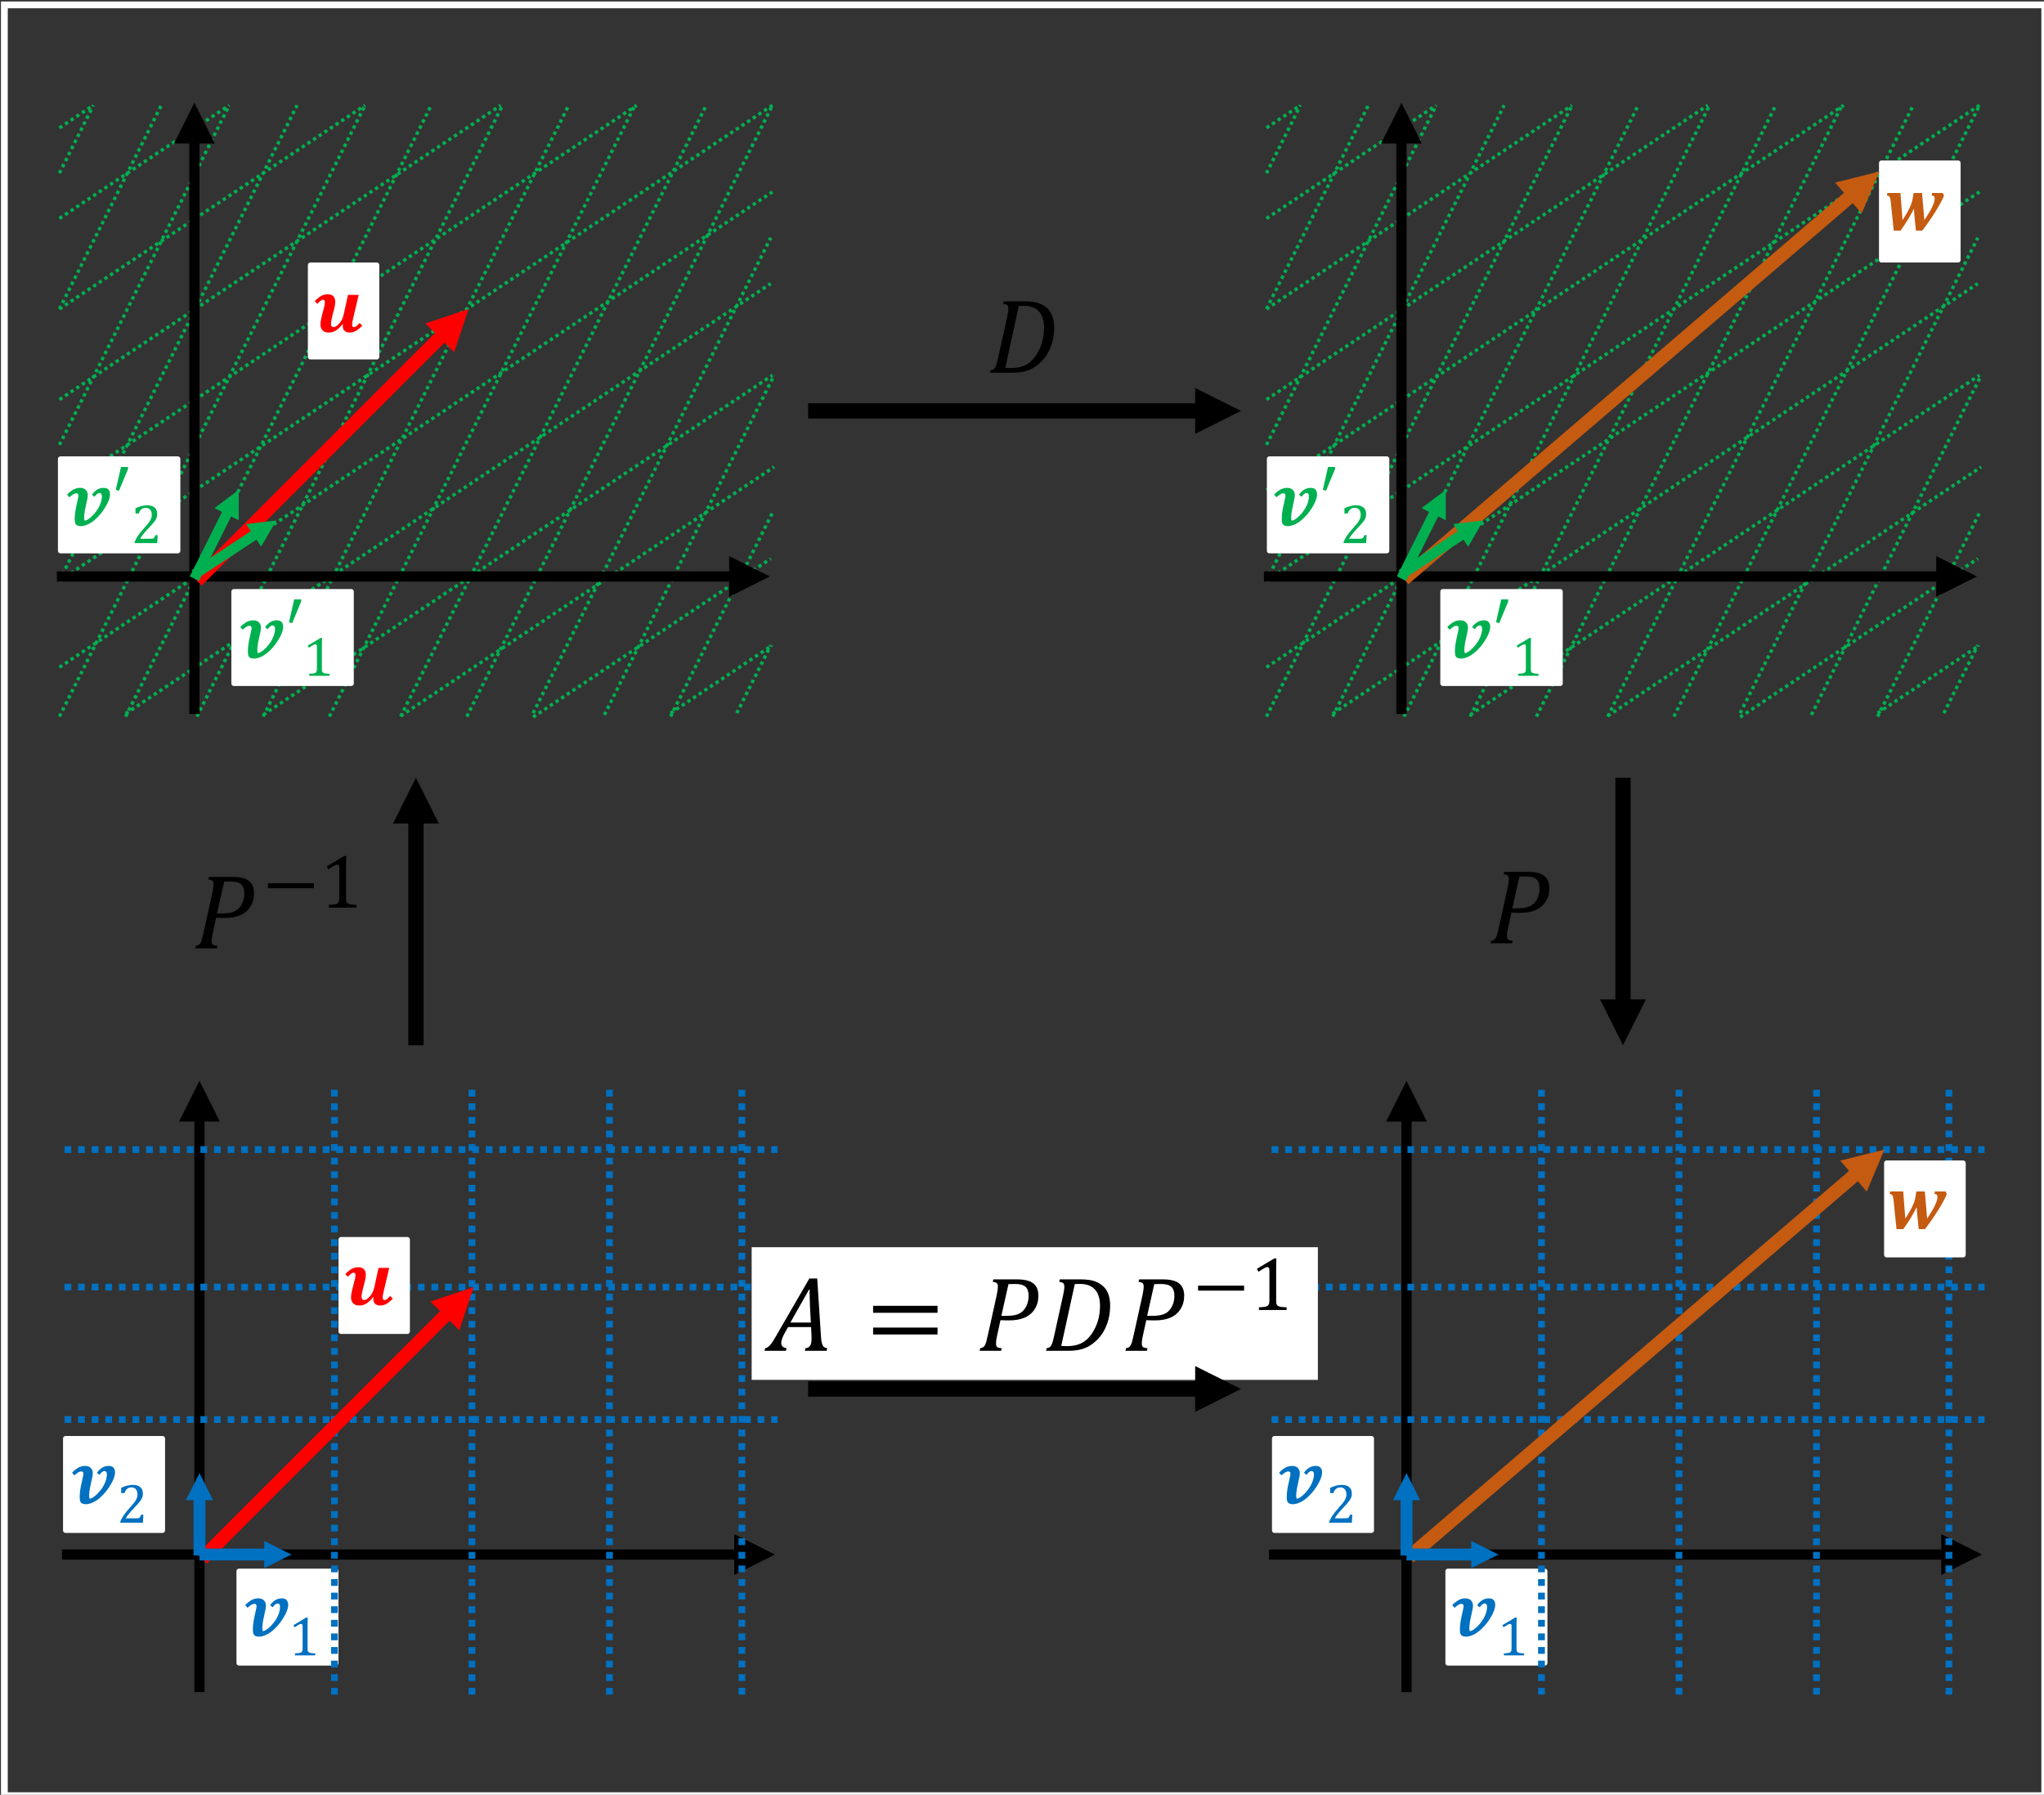 <svg xmlns="http://www.w3.org/2000/svg" width="401.333" height="352.333" viewBox="0 0 106.186 93.222"><rect x="0" y="0" width="106.186" height="93.222" fill="#333333" stroke="none"/><defs><clipPath id="a"><path d="M164 295h23v19h-23z"/></clipPath><clipPath id="b"><path d="M130 269h23v19h-23z"/></clipPath><clipPath id="c"><path d="M401 295h23v19h-23z"/></clipPath><clipPath id="d"><path d="M367 269h23v19h-23z"/></clipPath><clipPath id="e"><path d="M165 487h19v19h-19z"/></clipPath><clipPath id="f"><path d="M130 461h21v19h-21z"/></clipPath><clipPath id="g"><path d="M402 487h19v19h-19z"/></clipPath><clipPath id="h"><path d="M367 461h21v19h-21z"/></clipPath></defs><path fill="none" stroke="#00b050" stroke-dasharray=".176, .176" stroke-miterlimit="8" stroke-width=".176" d="m38.276 37.042 1.764-3.528M34.837 37.218l5.291-10.583M31.397 37.13l8.82-17.639M27.693 37.042 40.04 12.347M24.253 37.218l15.875-31.75M20.814 37.218l15.875-31.75M17.11 37.218l15.875-31.75M13.67 37.218l15.875-31.75M10.23 37.218l15.876-31.75M6.526 37.218l15.875-31.75M3.087 37.218l15.875-31.75M3.087 30.162 15.434 5.468M3.087 23.107l8.82-17.639M3.087 16.051 8.378 5.468M3.087 8.996 4.85 5.468M3.087 6.644 4.85 5.468M3.087 11.348l8.82-5.88M3.087 16.051 18.962 5.468M3.087 20.755l22.93-15.287M3.087 25.459l29.986-19.99M3.087 30.162 40.128 5.468M3.087 34.66 40.128 9.966M6.526 37.07 40.04 14.729M13.67 37.13 40.128 19.49M20.814 37.189l19.403-12.936M27.693 37.247l12.347-8.231M34.837 37.042l5.291-3.528"/><path d="M179.5 232.5h13v18h-13z" style="fill:#fff;stroke:#fff;stroke-linejoin:round;stroke-miterlimit:10" transform="matrix(.265 0 0 .265 -31.441 -47.845)"/><path d="M6.702-7.266h2.094L7.603-2.19q-.088.374-.088.74 0 .242.08.373.08.132.279.132.227 0 .49-.205.264-.205.615-.608l.528.528q-.77.769-1.326 1.062-.556.285-1.172.285T6.035-.22q-.359-.344-.359-.9 0-.184.044-.352l-.073-.059q-.681.843-1.311 1.245-.623.403-1.443.403-.747 0-1.172-.425-.417-.424-.417-1.157 0-.234.044-.586.05-.351.117-.622l.578-2.285q.125-.491.125-.857 0-.286-.095-.396t-.271-.11q-.213 0-.476.205-.257.198-.623.608l-.527-.527q.754-.755 1.31-1.048.557-.3 1.224-.3.769 0 1.128.388.366.389.366 1.128 0 .52-.212 1.355l-.323 1.23q-.3 1.15-.3 1.678 0 .652.513.652.234 0 .505-.176t.6-.535q.338-.366.55-.805t.344-1.04z" aria-label="𝒖" style="font-size:15px;font-family:&quot;Cambria Math&quot;,&quot;Cambria Math_MSFontService&quot;,sans-serif;fill:red" transform="matrix(.265 0 0 .265 16.302 17.242)"/><path d="M164.5 296.5h23v18h-23z" style="fill:#fff;stroke:#fff;stroke-linejoin:round;stroke-miterlimit:10" transform="matrix(.265 0 0 .265 -31.441 -47.845)"/><path d="M2.915.117q-.388 0-.637-.11-.25-.102-.366-.293-.11-.197-.147-.454-.036-.263-.036-.571 0-.425.05-.894.052-.476.133-.952l.446-2.072q.044-.19.074-.345.029-.16.029-.256 0-.22-.095-.344-.088-.132-.374-.132-.454 0-1.296.769L.242-6.05q.344-.432 1.025-.879.689-.454 1.524-.454.717 0 1.105.396.396.395.396.996 0 .366-.08.762l-.477 2.233q-.066.389-.11.755-.043.366-.043.652 0 .278.036.454.037.176.095.176.205 0 .528-.19.33-.191.703-.528.38-.337.754-.791.381-.454.681-.982.308-.527.491-1.113.19-.593.19-1.194 0-.293-.117-.454-.11-.161-.351-.161-.271 0-.506.205-.227.198-.468.535l-.513-.41q.461-.638 1.025-.99.572-.35 1.267-.35.689 0 .975.358.285.352.285.945 0 .344-.132.798-.131.447-.38.945-.25.498-.586 1.025-.337.528-.747 1.026-.41.49-.88.93-.46.44-.966.77-.498.321-1.018.512-.513.19-1.033.19m9.265-11.601v.417l-1.765 4.248-.623-.183 1.019-4.482z" aria-label="𝒗′" style="font-size:15px;font-family:&quot;Cambria Math&quot;,&quot;Cambria Math_MSFontService&quot;,sans-serif;fill:#00b050" transform="matrix(.265 0 0 .265 12.418 34.175)"/><g clip-path="url(#a)" transform="matrix(.265 0 0 .265 -31.441 -47.845)"><path d="M3.733-1.402q0 .312.032.473.038.156.124.258.091.096.257.155.167.054.42.086.252.027.665.038V0H1.262v-.392q.596-.027.849-.07.258-.048.392-.14.134-.09.193-.257.065-.167.065-.543v-4.356q0-.215-.075-.311-.076-.102-.22-.102-.173 0-.49.177-.316.177-.784.489L.956-5.92 3.47-7.417h.295q-.032.515-.032 1.428z" aria-label="1" style="font-size:11px;font-family:&quot;Cambria Math&quot;,&quot;Cambria Math_MSFontService&quot;,sans-serif;fill:#00b050" transform="translate(178.013 313)"/></g><path d="M130.5 270.5h23v18h-23z" style="fill:#fff;stroke:#fff;stroke-linejoin:round;stroke-miterlimit:10" transform="matrix(.265 0 0 .265 -31.441 -47.845)"/><path d="M2.915.117q-.388 0-.637-.11-.25-.102-.366-.293-.11-.197-.147-.454-.036-.263-.036-.571 0-.425.05-.894.052-.476.133-.952l.446-2.072q.044-.19.074-.345.029-.16.029-.256 0-.22-.095-.344-.088-.132-.374-.132-.454 0-1.296.769L.242-6.05q.344-.432 1.025-.879.689-.454 1.524-.454.717 0 1.105.396.396.395.396.996 0 .366-.08.762l-.477 2.233q-.066.389-.11.755-.043.366-.043.652 0 .278.036.454.037.176.095.176.205 0 .528-.19.33-.191.703-.528.38-.337.754-.791.381-.454.681-.982.308-.527.491-1.113.19-.593.19-1.194 0-.293-.117-.454-.11-.161-.351-.161-.271 0-.506.205-.227.198-.468.535l-.513-.41q.461-.638 1.025-.99.572-.35 1.267-.35.689 0 .975.358.285.352.285.945 0 .344-.132.798-.131.447-.38.945-.25.498-.586 1.025-.337.528-.747 1.026-.41.49-.88.93-.46.44-.966.77-.498.321-1.018.512-.513.19-1.033.19m9.265-11.601v.417l-1.765 4.248-.623-.183 1.019-4.482z" aria-label="𝒗′" style="font-size:15px;font-family:&quot;Cambria Math&quot;,&quot;Cambria Math_MSFontService&quot;,sans-serif;fill:#00b050" transform="matrix(.265 0 0 .265 3.422 27.296)"/><g clip-path="url(#b)" transform="matrix(.265 0 0 .265 -31.441 -47.845)"><path d="M3.77-.86q.264 0 .425-.032t.258-.107q.096-.075.15-.193.06-.124.145-.376h.457L5.113 0H.693v-.258q.23-.564.623-1.155.392-.59 1.112-1.39.623-.688.897-1.043.3-.386.446-.666.15-.284.214-.531.065-.253.065-.505 0-.403-.13-.71-.128-.31-.397-.488-.263-.177-.666-.177-1.004 0-1.353 1.117h-.65v-1.031q.65-.307 1.214-.44.57-.14 1.02-.14 1 0 1.51.44.51.435.51 1.268 0 .284-.06.526-.053.236-.176.473-.119.23-.323.5-.204.268-.45.547-.248.274-.855.918-1.02 1.08-1.498 1.886z" aria-label="2" style="font-size:11px;font-family:&quot;Cambria Math&quot;,&quot;Cambria Math_MSFontService&quot;,sans-serif;fill:#00b050" transform="translate(144.353 287)"/></g><path d="M119.5 181.5h400v351h-400z" style="fill:none;stroke:#fff;stroke-width:1.333;stroke-miterlimit:8" transform="matrix(.265 0 0 .265 -31.441 -47.845)"/><path d="M2.955 29.677h35.277v.53H2.955Zm34.925-.793 2.116 1.058L37.88 31z"/><path d="M10.363 37.086V7.1h-.53v29.986Zm.794-29.634-1.059-2.116L9.04 7.452Z"/><path fill="red" d="m10.48 30.412 12.864-12.864-.499-.499L9.981 29.913Zm13.113-12.116.749-2.245-2.245.749Z"/><path fill="#00b050" d="m10.335 30.173 1.832-3.664-.474-.237-1.831 3.664Zm2.068-3.151v-1.578l-1.262.947Z"/><path fill="#00b050" d="m10.244 30.059 3.374-2.224-.292-.442-3.373 2.224Zm3.322-1.662.79-1.365-1.567.187Z"/><path fill="none" stroke="#00b050" stroke-dasharray=".176, .176" stroke-miterlimit="8" stroke-width=".176" d="m100.983 37.042 1.764-3.528M97.543 37.218l5.292-10.583M94.103 37.13l8.82-17.639M90.4 37.042l12.347-24.695M86.96 37.218l15.875-31.75M83.52 37.218l15.875-31.75M79.816 37.218l15.875-31.75M76.376 37.218l15.875-31.75M72.937 37.218l15.875-31.75M69.233 37.218l15.875-31.75M65.793 37.218l15.875-31.75M65.793 30.162 78.14 5.468M65.793 23.107l8.82-17.639M65.793 16.051l5.292-10.583M65.793 8.996l1.764-3.528M65.793 6.644l1.764-1.176M65.793 11.348l8.82-5.88M65.793 16.051 81.668 5.468M65.793 20.755l22.93-15.287M65.793 25.459 95.78 5.469M65.793 30.162l37.042-24.694M65.793 34.66l37.042-24.694M69.233 37.07l33.514-22.342M76.376 37.13l26.459-17.639M83.52 37.189l19.403-12.936M90.4 37.247l12.347-8.231M97.543 37.042l5.292-3.528"/><path d="M487.5 212.5h15v19h-15z" style="fill:#fff;stroke:#fff;stroke-linejoin:round;stroke-miterlimit:10" transform="matrix(.265 0 0 .265 -31.441 -47.845)"/><path d="m11.353-7.266.256.484q-.344.989-1.509 2.886Q8.943-2.006 7.346.11H6.108l-.227-2.168q-.095-.879-.124-1.326-.03-.447-.03-.71h-.073Q4.74-2.19 3.084.11H1.75l-.578-5.632q-.051-.513-.132-.755-.073-.249-.22-.366-.139-.117-.417-.14l.11-.483h2.556l.403 5.318q1.098-1.7 1.53-2.703.44-1.01.55-2.131l.102-.484h1.648l.454 5.325q1.062-1.604 1.538-2.607.484-1.004.484-1.656 0-.278-.132-.417-.132-.147-.461-.161l.102-.484Z" aria-label="𝒘" style="font-size:15px;font-family:&quot;Cambria Math&quot;,&quot;Cambria Math_MSFontService&quot;,sans-serif;fill:#c55a11" transform="matrix(.265 0 0 .265 97.916 11.95)"/><path d="M401.5 296.5h23v18h-23z" style="fill:#fff;stroke:#fff;stroke-linejoin:round;stroke-miterlimit:10" transform="matrix(.265 0 0 .265 -31.441 -47.845)"/><path d="M2.915.117q-.388 0-.637-.11-.25-.102-.366-.293-.11-.197-.147-.454-.036-.263-.036-.571 0-.425.05-.894.052-.476.133-.952l.446-2.072q.044-.19.074-.345.029-.16.029-.256 0-.22-.095-.344-.088-.132-.374-.132-.454 0-1.296.769L.242-6.05q.344-.432 1.025-.879.689-.454 1.524-.454.717 0 1.105.396.396.395.396.996 0 .366-.08.762l-.477 2.233q-.066.389-.11.755-.043.366-.043.652 0 .278.036.454.037.176.095.176.205 0 .528-.19.33-.191.703-.528.38-.337.754-.791.381-.454.681-.982.308-.527.491-1.113.19-.593.19-1.194 0-.293-.117-.454-.11-.161-.351-.161-.271 0-.506.205-.227.198-.468.535l-.513-.41q.461-.638 1.025-.99.572-.35 1.267-.35.689 0 .975.358.285.352.285.945 0 .344-.132.798-.131.447-.38.945-.25.498-.586 1.025-.337.528-.747 1.026-.41.49-.88.93-.46.44-.966.77-.498.321-1.018.512-.513.19-1.033.19m9.265-11.601v.417l-1.765 4.248-.623-.183 1.019-4.482z" aria-label="𝒗′" style="font-size:15px;font-family:&quot;Cambria Math&quot;,&quot;Cambria Math_MSFontService&quot;,sans-serif;fill:#00b050" transform="matrix(.265 0 0 .265 75.124 34.175)"/><g clip-path="url(#c)" transform="matrix(.265 0 0 .265 -31.441 -47.845)"><path d="M3.733-1.402q0 .312.032.473.038.156.124.258.091.096.257.155.167.054.42.086.252.027.665.038V0H1.262v-.392q.596-.027.849-.07.258-.048.392-.14.134-.09.193-.257.065-.167.065-.543v-4.356q0-.215-.075-.311-.076-.102-.22-.102-.173 0-.49.177-.316.177-.784.489L.956-5.92 3.47-7.417h.295q-.032.515-.032 1.428z" aria-label="1" style="font-size:11px;font-family:&quot;Cambria Math&quot;,&quot;Cambria Math_MSFontService&quot;,sans-serif;fill:#00b050" transform="translate(415.013 313)"/></g><path d="M367.5 270.5h23v18h-23z" style="fill:#fff;stroke:#fff;stroke-linejoin:round;stroke-miterlimit:10" transform="matrix(.265 0 0 .265 -31.441 -47.845)"/><path d="M2.915.117q-.388 0-.637-.11-.25-.102-.366-.293-.11-.197-.147-.454-.036-.263-.036-.571 0-.425.05-.894.052-.476.133-.952l.446-2.072q.044-.19.074-.345.029-.16.029-.256 0-.22-.095-.344-.088-.132-.374-.132-.454 0-1.296.769L.242-6.05q.344-.432 1.025-.879.689-.454 1.524-.454.717 0 1.105.396.396.395.396.996 0 .366-.08.762l-.477 2.233q-.066.389-.11.755-.043.366-.043.652 0 .278.036.454.037.176.095.176.205 0 .528-.19.33-.191.703-.528.38-.337.754-.791.381-.454.681-.982.308-.527.491-1.113.19-.593.19-1.194 0-.293-.117-.454-.11-.161-.351-.161-.271 0-.506.205-.227.198-.468.535l-.513-.41q.461-.638 1.025-.99.572-.35 1.267-.35.689 0 .975.358.285.352.285.945 0 .344-.132.798-.131.447-.38.945-.25.498-.586 1.025-.337.528-.747 1.026-.41.49-.88.93-.46.44-.966.77-.498.321-1.018.512-.513.19-1.033.19m9.265-11.601v.417l-1.765 4.248-.623-.183 1.019-4.482z" aria-label="𝒗′" style="font-size:15px;font-family:&quot;Cambria Math&quot;,&quot;Cambria Math_MSFontService&quot;,sans-serif;fill:#00b050" transform="matrix(.265 0 0 .265 66.128 27.296)"/><g clip-path="url(#d)" transform="matrix(.265 0 0 .265 -31.441 -47.845)"><path d="M3.77-.86q.264 0 .425-.032t.258-.107q.096-.075.15-.193.06-.124.145-.376h.457L5.113 0H.693v-.258q.23-.564.623-1.155.392-.59 1.112-1.39.623-.688.897-1.043.3-.386.446-.666.15-.284.214-.531.065-.253.065-.505 0-.403-.13-.71-.128-.31-.397-.488-.263-.177-.666-.177-1.004 0-1.353 1.117h-.65v-1.031q.65-.307 1.214-.44.57-.14 1.02-.14 1 0 1.51.44.51.435.51 1.268 0 .284-.06.526-.053.236-.176.473-.119.23-.323.5-.204.268-.45.547-.248.274-.855.918-1.02 1.08-1.498 1.886z" aria-label="2" style="font-size:11px;font-family:&quot;Cambria Math&quot;,&quot;Cambria Math_MSFontService&quot;,sans-serif;fill:#00b050" transform="translate(381.353 287)"/></g><path d="M65.66 29.677h35.278v.53H65.661Zm34.926-.793 2.116 1.058L100.586 31z"/><path d="M73.07 37.086V7.1h-.53v29.986Zm.793-29.634-1.058-2.116-1.059 2.116Z"/><path fill="#c55a11" d="m73.166 30.342 23.356-20.019-.46-.535-23.355 20.018ZM96.713 11.09l.918-2.181-2.296.574Z"/><path fill="#00b050" d="m73.041 30.173 1.832-3.664-.473-.237-1.832 3.664Zm2.069-3.151v-1.578l-1.263.947Z"/><path fill="#00b050" d="m72.95 30.059 3.374-2.224-.291-.442-3.374 2.224Zm3.322-1.662.79-1.365-1.567.187Z"/><path d="M41.98 20.946h20.506v.794H41.98zm20.109-.794 2.381 1.191-2.381 1.19z"/><path d="M7.157-13.997q1.549 0 2.512.236t1.795.851q.84.616 1.261 1.641.42 1.015.42 2.41 0 1.384-.317 2.645-.318 1.261-.913 2.328-.595 1.056-1.425 1.845-.83.78-1.61 1.2t-1.743.636Q6.173 0 4.89 0H.584l.113-.502q.39-.062.585-.195.195-.144.328-.39t.246-.595q.113-.359.338-1.374l1.744-7.895q.225-1.026.225-1.651 0-.482-.246-.667-.236-.194-.759-.225l.113-.503zM3.558-.943q.297.03 1.138.03 1.661 0 2.82-.574 1.159-.584 2-1.815.84-1.24 1.24-2.604.4-1.374.4-2.892 0-2.143-1.005-3.22-.994-1.086-2.963-1.086-.451 0-.974.03z" aria-label="𝐷" style="font-size:21px;font-family:&quot;Cambria Math&quot;,&quot;Cambria Math_MSFontService&quot;,sans-serif" transform="matrix(.265 0 0 .265 51.28 19.359)"/><path d="M165.5 488.5h19v18h-19z" style="fill:#fff;stroke:#fff;stroke-linejoin:round;stroke-miterlimit:10" transform="matrix(.265 0 0 .265 -31.441 -47.845)"/><path d="M2.915.117q-.388 0-.637-.11-.25-.102-.366-.293-.11-.197-.147-.454-.036-.263-.036-.571 0-.425.05-.894.052-.476.133-.952l.446-2.072q.044-.19.074-.345.029-.16.029-.256 0-.22-.095-.344-.088-.132-.374-.132-.454 0-1.296.769L.242-6.05q.344-.432 1.025-.879.689-.454 1.524-.454.717 0 1.105.396.396.395.396.996 0 .366-.08.762l-.477 2.233q-.066.389-.11.755-.043.366-.043.652 0 .278.036.454.037.176.095.176.205 0 .528-.19.33-.191.703-.528.38-.337.754-.791.381-.454.681-.982.308-.527.491-1.113.19-.593.19-1.194 0-.293-.117-.454-.11-.161-.351-.161-.271 0-.506.205-.227.198-.468.535l-.513-.41q.461-.638 1.025-.99.572-.35 1.267-.35.689 0 .975.358.285.352.285.945 0 .344-.132.798-.131.447-.38.945-.25.498-.586 1.025-.337.528-.747 1.026-.41.49-.88.93-.46.44-.966.77-.498.321-1.018.512-.513.19-1.033.19" aria-label="𝒗" style="font-size:15px;font-family:&quot;Cambria Math&quot;,&quot;Cambria Math_MSFontService&quot;,sans-serif;fill:#0070c0" transform="matrix(.265 0 0 .265 12.677 84.975)"/><g clip-path="url(#e)" transform="matrix(.265 0 0 .265 -31.441 -47.845)"><path d="M3.733-1.402q0 .312.032.473.038.156.124.258.091.096.257.155.167.054.42.086.252.027.665.038V0H1.262v-.392q.596-.027.849-.07.258-.048.392-.14.134-.09.193-.257.065-.167.065-.543v-4.356q0-.215-.075-.311-.076-.102-.22-.102-.173 0-.49.177-.316.177-.784.489L.956-5.92 3.47-7.417h.295q-.032.515-.032 1.428z" aria-label="1" style="font-size:11px;font-family:&quot;Cambria Math&quot;,&quot;Cambria Math_MSFontService&quot;,sans-serif;fill:#0070c0" transform="translate(175.207 505)"/></g><path d="M131.5 462.5h19v18h-19z" style="fill:#fff;stroke:#fff;stroke-linejoin:round;stroke-miterlimit:10" transform="matrix(.265 0 0 .265 -31.441 -47.845)"/><path d="M2.915.117q-.388 0-.637-.11-.25-.102-.366-.293-.11-.197-.147-.454-.036-.263-.036-.571 0-.425.05-.894.052-.476.133-.952l.446-2.072q.044-.19.074-.345.029-.16.029-.256 0-.22-.095-.344-.088-.132-.374-.132-.454 0-1.296.769L.242-6.05q.344-.432 1.025-.879.689-.454 1.524-.454.717 0 1.105.396.396.395.396.996 0 .366-.08.762l-.477 2.233q-.066.389-.11.755-.043.366-.043.652 0 .278.036.454.037.176.095.176.205 0 .528-.19.33-.191.703-.528.38-.337.754-.791.381-.454.681-.982.308-.527.491-1.113.19-.593.19-1.194 0-.293-.117-.454-.11-.161-.351-.161-.271 0-.506.205-.227.198-.468.535l-.513-.41q.461-.638 1.025-.99.572-.35 1.267-.35.689 0 .975.358.285.352.285.945 0 .344-.132.798-.131.447-.38.945-.25.498-.586 1.025-.337.528-.747 1.026-.41.49-.88.93-.46.44-.966.77-.498.321-1.018.512-.513.19-1.033.19" aria-label="𝒗" style="font-size:15px;font-family:&quot;Cambria Math&quot;,&quot;Cambria Math_MSFontService&quot;,sans-serif;fill:#0070c0" transform="matrix(.265 0 0 .265 3.681 78.096)"/><g clip-path="url(#f)" transform="matrix(.265 0 0 .265 -31.441 -47.845)"><path d="M3.77-.86q.264 0 .425-.032t.258-.107q.096-.075.15-.193.06-.124.145-.376h.457L5.113 0H.693v-.258q.23-.564.623-1.155.392-.59 1.112-1.39.623-.688.897-1.043.3-.386.446-.666.15-.284.214-.531.065-.253.065-.505 0-.403-.13-.71-.128-.31-.397-.488-.263-.177-.666-.177-1.004 0-1.353 1.117h-.65v-1.031q.65-.307 1.214-.44.57-.14 1.02-.14 1 0 1.51.44.51.435.51 1.268 0 .284-.06.526-.053.236-.176.473-.119.23-.323.5-.204.268-.45.547-.248.274-.855.918-1.02 1.08-1.498 1.886z" aria-label="2" style="font-size:11px;font-family:&quot;Cambria Math&quot;,&quot;Cambria Math_MSFontService&quot;,sans-serif;fill:#0070c0" transform="translate(141.547 479)"/></g><path d="M3.22 80.477h35.277v.53H3.219Zm34.924-.793 2.117 1.058-2.117 1.058z"/><path d="M10.627 87.886V57.9h-.529v29.986Zm.794-29.634-1.058-2.116-1.058 2.116Z"/><path fill="none" stroke="#0070c0" stroke-dasharray=".353, .353" stroke-miterlimit="8" stroke-width=".353" d="M3.351 73.73h37.042M3.351 66.851h37.042M3.351 59.708h37.042M17.374 88.018v-31.75M24.518 88.018v-31.75M31.662 88.018v-31.75M38.541 88.018v-31.75"/><path fill="red" d="m10.745 81.212 12.863-12.864-.498-.499-12.864 12.864Zm13.113-12.116.748-2.245-2.245.749Z"/><path fill="#0070c0" d="M10.363 80.433h3.717v.618h-3.717Zm3.364-.397 1.411.706-1.411.706z"/><path fill="#0070c0" d="M10.672 80.793v-3.226h-.618v3.226Zm.396-2.873-.705-1.411-.706 1.41Z"/><path d="M402.5 488.5h19v18h-19z" style="fill:#fff;stroke:#fff;stroke-linejoin:round;stroke-miterlimit:10" transform="matrix(.265 0 0 .265 -31.441 -47.845)"/><path d="M2.915.117q-.388 0-.637-.11-.25-.102-.366-.293-.11-.197-.147-.454-.036-.263-.036-.571 0-.425.05-.894.052-.476.133-.952l.446-2.072q.044-.19.074-.345.029-.16.029-.256 0-.22-.095-.344-.088-.132-.374-.132-.454 0-1.296.769L.242-6.05q.344-.432 1.025-.879.689-.454 1.524-.454.717 0 1.105.396.396.395.396.996 0 .366-.08.762l-.477 2.233q-.066.389-.11.755-.043.366-.043.652 0 .278.036.454.037.176.095.176.205 0 .528-.19.33-.191.703-.528.38-.337.754-.791.381-.454.681-.982.308-.527.491-1.113.19-.593.19-1.194 0-.293-.117-.454-.11-.161-.351-.161-.271 0-.506.205-.227.198-.468.535l-.513-.41q.461-.638 1.025-.99.572-.35 1.267-.35.689 0 .975.358.285.352.285.945 0 .344-.132.798-.131.447-.38.945-.25.498-.586 1.025-.337.528-.747 1.026-.41.49-.88.93-.46.44-.966.77-.498.321-1.018.512-.513.19-1.033.19" aria-label="𝒗" style="font-size:15px;font-family:&quot;Cambria Math&quot;,&quot;Cambria Math_MSFontService&quot;,sans-serif;fill:#0070c0" transform="matrix(.265 0 0 .265 75.383 84.975)"/><g clip-path="url(#g)" transform="matrix(.265 0 0 .265 -31.441 -47.845)"><path d="M3.733-1.402q0 .312.032.473.038.156.124.258.091.096.257.155.167.054.42.086.252.027.665.038V0H1.262v-.392q.596-.027.849-.07.258-.048.392-.14.134-.09.193-.257.065-.167.065-.543v-4.356q0-.215-.075-.311-.076-.102-.22-.102-.173 0-.49.177-.316.177-.784.489L.956-5.92 3.47-7.417h.295q-.032.515-.032 1.428z" aria-label="1" style="font-size:11px;font-family:&quot;Cambria Math&quot;,&quot;Cambria Math_MSFontService&quot;,sans-serif;fill:#0070c0" transform="translate(412.207 505)"/></g><path d="M368.5 462.5h19v18h-19z" style="fill:#fff;stroke:#fff;stroke-linejoin:round;stroke-miterlimit:10" transform="matrix(.265 0 0 .265 -31.441 -47.845)"/><path d="M2.915.117q-.388 0-.637-.11-.25-.102-.366-.293-.11-.197-.147-.454-.036-.263-.036-.571 0-.425.05-.894.052-.476.133-.952l.446-2.072q.044-.19.074-.345.029-.16.029-.256 0-.22-.095-.344-.088-.132-.374-.132-.454 0-1.296.769L.242-6.05q.344-.432 1.025-.879.689-.454 1.524-.454.717 0 1.105.396.396.395.396.996 0 .366-.08.762l-.477 2.233q-.066.389-.11.755-.043.366-.043.652 0 .278.036.454.037.176.095.176.205 0 .528-.19.33-.191.703-.528.38-.337.754-.791.381-.454.681-.982.308-.527.491-1.113.19-.593.19-1.194 0-.293-.117-.454-.11-.161-.351-.161-.271 0-.506.205-.227.198-.468.535l-.513-.41q.461-.638 1.025-.99.572-.35 1.267-.35.689 0 .975.358.285.352.285.945 0 .344-.132.798-.131.447-.38.945-.25.498-.586 1.025-.337.528-.747 1.026-.41.49-.88.93-.46.44-.966.77-.498.321-1.018.512-.513.19-1.033.19" aria-label="𝒗" style="font-size:15px;font-family:&quot;Cambria Math&quot;,&quot;Cambria Math_MSFontService&quot;,sans-serif;fill:#0070c0" transform="matrix(.265 0 0 .265 66.388 78.096)"/><g clip-path="url(#h)" transform="matrix(.265 0 0 .265 -31.441 -47.845)"><path d="M3.77-.86q.264 0 .425-.032t.258-.107q.096-.075.15-.193.06-.124.145-.376h.457L5.113 0H.693v-.258q.23-.564.623-1.155.392-.59 1.112-1.39.623-.688.897-1.043.3-.386.446-.666.15-.284.214-.531.065-.253.065-.505 0-.403-.13-.71-.128-.31-.397-.488-.263-.177-.666-.177-1.004 0-1.353 1.117h-.65v-1.031q.65-.307 1.214-.44.57-.14 1.02-.14 1 0 1.51.44.51.435.51 1.268 0 .284-.06.526-.053.236-.176.473-.119.23-.323.5-.204.268-.45.547-.248.274-.855.918-1.02 1.08-1.498 1.886z" aria-label="2" style="font-size:11px;font-family:&quot;Cambria Math&quot;,&quot;Cambria Math_MSFontService&quot;,sans-serif;fill:#0070c0" transform="translate(378.547 479)"/></g><path d="M65.925 80.477h35.278v.53H65.925Zm34.925-.793 2.117 1.058-2.117 1.058z"/><path d="M73.334 87.886V57.9h-.53v29.986Zm.793-29.634-1.058-2.116-1.058 2.116Z"/><path fill="none" stroke="#0070c0" stroke-dasharray=".353, .353" stroke-miterlimit="8" stroke-width=".353" d="M66.058 73.73h37.041M66.058 66.851h37.041M66.058 59.708h37.041M80.08 88.018v-31.75M87.224 88.018v-31.75M94.368 88.018v-31.75M101.247 88.018v-31.75"/><path fill="#c55a11" d="m73.431 81.142 23.355-20.019-.46-.535-23.354 20.018ZM96.977 61.89l.919-2.181-2.296.574Z"/><path d="M488.5 408.5h15v18h-15z" style="fill:#fff;stroke:#fff;stroke-linejoin:round;stroke-miterlimit:10" transform="matrix(.265 0 0 .265 -31.441 -47.845)"/><path d="m11.353-7.266.256.484q-.344.989-1.509 2.886Q8.943-2.006 7.346.11H6.108l-.227-2.168q-.095-.879-.124-1.326-.03-.447-.03-.71h-.073Q4.74-2.19 3.084.11H1.75l-.578-5.632q-.051-.513-.132-.755-.073-.249-.22-.366-.139-.117-.417-.14l.11-.483h2.556l.403 5.318q1.098-1.7 1.53-2.703.44-1.01.55-2.131l.102-.484h1.648l.454 5.325q1.062-1.604 1.538-2.607.484-1.004.484-1.656 0-.278-.132-.417-.132-.147-.461-.161l.102-.484Z" aria-label="𝒘" style="font-size:15px;font-family:&quot;Cambria Math&quot;,&quot;Cambria Math_MSFontService&quot;,sans-serif;fill:#c55a11" transform="matrix(.265 0 0 .265 98.06 63.809)"/><path fill="#0070c0" d="M73.07 80.433h3.716v.618h-3.717Zm3.363-.397 1.411.706-1.411.706z"/><path fill="#0070c0" d="M73.378 80.793v-3.226h-.618v3.226Zm.397-2.873-.706-1.411-.705 1.41Z"/><path d="M266 425h111v26H266Z" style="fill:#fff" transform="matrix(.265 0 0 .265 -31.441 -47.845)"/><path d="m7.772 0 .113-.502q.605-.052.903-.472.297-.42.297-1.477 0-.4-.03-.871l-.073-1.323H4.471L3.907-3.64q-.4.707-.585 1.22-.184.503-.184.892 0 .861 1.035 1.026L4.061 0H-.133l.112-.502Q.297-.543.574-.75q.287-.215.605-.635.318-.43.892-1.415l6.573-11.362h1.548l.739 11.433q.05.81.184 1.272.134.451.36.677.235.215.676.277L12.038 0Zm-2.84-5.537h4.01L8.766-8.84q-.03-.677-.051-1.692t-.02-1.466h-.113z" aria-label="𝐴" style="font-size:21px;font-family:&quot;Cambria Math&quot;,&quot;Cambria Math_MSFontService&quot;,sans-serif" transform="matrix(.265 0 0 .265 39.754 70.159)"/><path d="M1.528-7.444v-1.364H14.16v1.364zm0 4.255v-1.364H14.16v1.364zm13.063-2.81" aria-label="=" style="font-size:21px;font-family:&quot;Cambria Math&quot;,&quot;Cambria Math_MSFontService&quot;,sans-serif" transform="matrix(.265 0 0 .265 44.953 70.159)"/><path d="M7.793-13.997q1.22 0 2 .195.789.185 1.291.585.513.39.76.994.256.605.256 1.405 0 1.538-.728 2.666T9.392-6.49q-1.24.533-2.983.533-1.046 0-1.743-.04l-.657 3.014q-.092.42-.133.646-.03.226-.062.492-.02.257-.02.462 0 .318.102.502.103.174.308.257.205.082.708.123L4.799 0H.584l.113-.502q.39-.062.585-.195.195-.144.328-.39t.246-.595q.113-.359.338-1.374l1.744-7.895q.225-1.026.225-1.62 0-.503-.236-.698t-.769-.225l.113-.503zM5.906-6.85q1.241 0 2-.256.769-.256 1.25-.79.493-.543.76-1.281.266-.739.266-1.62 0-1.19-.605-1.744-.605-.553-2.01-.553-.635 0-1.333.03L4.84-6.85zm14.274-7.147q1.548 0 2.512.236t1.794.851q.841.616 1.262 1.641.42 1.015.42 2.41 0 1.384-.318 2.645t-.912 2.328q-.595 1.056-1.426 1.845-.83.78-1.61 1.2-.779.42-1.743.636Q19.195 0 17.914 0h-4.307l.113-.502q.39-.062.584-.195.195-.144.328-.39.134-.246.246-.595.113-.359.339-1.374l1.743-7.895q.226-1.026.226-1.651 0-.482-.247-.667-.235-.194-.758-.225l.112-.503zM16.58-.943q.298.03 1.139.03 1.66 0 2.82-.574 1.158-.584 2-1.815.84-1.24 1.24-2.604.4-1.374.4-2.892 0-2.143-1.005-3.22-.995-1.086-2.964-1.086-.45 0-.974.03z" aria-label="𝑃𝐷" style="font-size:21px;font-family:&quot;Cambria Math&quot;,&quot;Cambria Math_MSFontService&quot;,sans-serif" transform="matrix(.265 0 0 .265 50.738 70.159)"/><path d="M7.793-13.997q1.22 0 2 .195.789.185 1.291.585.513.39.76.994.256.605.256 1.405 0 1.538-.728 2.666T9.392-6.49q-1.24.533-2.983.533-1.046 0-1.743-.04l-.657 3.014q-.092.42-.133.646-.03.226-.062.492-.02.257-.02.462 0 .318.102.502.103.174.308.257.205.082.708.123L4.799 0H.584l.113-.502q.39-.062.585-.195.195-.144.328-.39t.246-.595q.113-.359.338-1.374l1.744-7.895q.225-1.026.225-1.62 0-.503-.236-.698t-.769-.225l.113-.503zM5.906-6.85q1.241 0 2-.256.769-.256 1.25-.79.493-.543.76-1.281.266-.739.266-1.62 0-1.19-.605-1.744-.605-.553-2.01-.553-.635 0-1.333.03L4.84-6.85z" aria-label="𝑃" style="font-size:21px;font-family:&quot;Cambria Math&quot;,&quot;Cambria Math_MSFontService&quot;,sans-serif" transform="matrix(.265 0 0 .265 58.312 70.159)"/><path d="M1.091-3.801v-.974h9.024v.974z" aria-label="−" style="font-size:15px;font-family:&quot;Cambria Math&quot;,&quot;Cambria Math_MSFontService&quot;,sans-serif" transform="matrix(.265 0 0 .265 61.95 68.042)"/><path d="M5.09-1.912q0 .425.044.645.052.212.169.351.124.132.351.213.227.073.572.117.344.037.908.051V0H1.72v-.535Q2.534-.57 2.878-.63q.352-.066.535-.19.183-.125.264-.352.088-.227.088-.74v-5.94q0-.293-.103-.424-.102-.14-.3-.14-.235 0-.667.242t-1.069.667l-.322-.564 3.427-2.044h.403q-.044.703-.044 1.948z" aria-label="1" style="font-size:15px;font-family:&quot;Cambria Math&quot;,&quot;Cambria Math_MSFontService&quot;,sans-serif" transform="matrix(.265 0 0 .265 64.948 68.042)"/><path d="M41.98 71.746h20.506v.794H41.98zm20.109-.794 2.381 1.191-2.381 1.19zM22.005 54.29V42.378h-.794v11.914Zm.793-11.516-1.19-2.381-1.191 2.381z"/><path d="M7.793-13.997q1.22 0 2 .195.789.185 1.291.585.513.39.76.994.256.605.256 1.405 0 1.538-.728 2.666T9.392-6.49q-1.24.533-2.983.533-1.046 0-1.743-.04l-.657 3.014q-.092.42-.133.646-.03.226-.062.492-.02.257-.02.462 0 .318.102.502.103.174.308.257.205.082.708.123L4.799 0H.584l.113-.502q.39-.062.585-.195.195-.144.328-.39t.246-.595q.113-.359.338-1.374l1.744-7.895q.225-1.026.225-1.62 0-.503-.236-.698t-.769-.225l.113-.503zM5.906-6.85q1.241 0 2-.256.769-.256 1.25-.79.493-.543.76-1.281.266-.739.266-1.62 0-1.19-.605-1.744-.605-.553-2.01-.553-.635 0-1.333.03L4.84-6.85z" aria-label="𝑃" style="font-size:21px;font-family:&quot;Cambria Math&quot;,&quot;Cambria Math_MSFontService&quot;,sans-serif" transform="matrix(.265 0 0 .265 77.282 48.992)"/><path d="M84.71 40.393v11.913h-.793V40.393Zm.795 11.516-1.191 2.382-1.19-2.382z"/><path d="M7.793-13.997q1.22 0 2 .195.789.185 1.291.585.513.39.76.994.256.605.256 1.405 0 1.538-.728 2.666T9.392-6.49q-1.24.533-2.983.533-1.046 0-1.743-.04l-.657 3.014q-.092.42-.133.646-.03.226-.062.492-.02.257-.02.462 0 .318.102.502.103.174.308.257.205.082.708.123L4.799 0H.584l.113-.502q.39-.062.585-.195.195-.144.328-.39t.246-.595q.113-.359.338-1.374l1.744-7.895q.225-1.026.225-1.62 0-.503-.236-.698t-.769-.225l.113-.503zM5.906-6.85q1.241 0 2-.256.769-.256 1.25-.79.493-.543.76-1.281.266-.739.266-1.62 0-1.19-.605-1.744-.605-.553-2.01-.553-.635 0-1.333.03L4.84-6.85z" aria-label="𝑃" style="font-size:21px;font-family:&quot;Cambria Math&quot;,&quot;Cambria Math_MSFontService&quot;,sans-serif" transform="matrix(.265 0 0 .265 9.992 49.257)"/><path d="M1.091-3.801v-.974h9.024v.974z" aria-label="−" style="font-size:15px;font-family:&quot;Cambria Math&quot;,&quot;Cambria Math_MSFontService&quot;,sans-serif" transform="matrix(.265 0 0 .265 13.63 47.14)"/><path d="M5.09-1.912q0 .425.044.645.052.212.169.351.124.132.351.213.227.073.572.117.344.037.908.051V0H1.72v-.535Q2.534-.57 2.878-.63q.352-.066.535-.19.183-.125.264-.352.088-.227.088-.74v-5.94q0-.293-.103-.424-.102-.14-.3-.14-.235 0-.667.242t-1.069.667l-.322-.564 3.427-2.044h.403q-.044.703-.044 1.948z" aria-label="1" style="font-size:15px;font-family:&quot;Cambria Math&quot;,&quot;Cambria Math_MSFontService&quot;,sans-serif" transform="matrix(.265 0 0 .265 16.628 47.14)"/><path d="M185.5 423.5h13v18h-13z" style="fill:#fff;stroke:#fff;stroke-linejoin:round;stroke-miterlimit:10" transform="matrix(.265 0 0 .265 -31.441 -47.845)"/><path d="M6.702-7.266h2.094L7.603-2.19q-.088.374-.088.74 0 .242.08.373.08.132.279.132.227 0 .49-.205.264-.205.615-.608l.528.528q-.77.769-1.326 1.062-.556.285-1.172.285T6.035-.22q-.359-.344-.359-.9 0-.184.044-.352l-.073-.059q-.681.843-1.311 1.245-.623.403-1.443.403-.747 0-1.172-.425-.417-.424-.417-1.157 0-.234.044-.586.05-.351.117-.622l.578-2.285q.125-.491.125-.857 0-.286-.095-.396t-.271-.11q-.213 0-.476.205-.257.198-.623.608l-.527-.527q.754-.755 1.31-1.048.557-.3 1.224-.3.769 0 1.128.388.366.389.366 1.128 0 .52-.212 1.355l-.323 1.23q-.3 1.15-.3 1.678 0 .652.513.652.234 0 .505-.176t.6-.535q.338-.366.55-.805t.344-1.04z" aria-label="𝒖" style="font-size:15px;font-family:&quot;Cambria Math&quot;,&quot;Cambria Math_MSFontService&quot;,sans-serif;fill:red" transform="matrix(.265 0 0 .265 17.89 67.777)"/></svg>